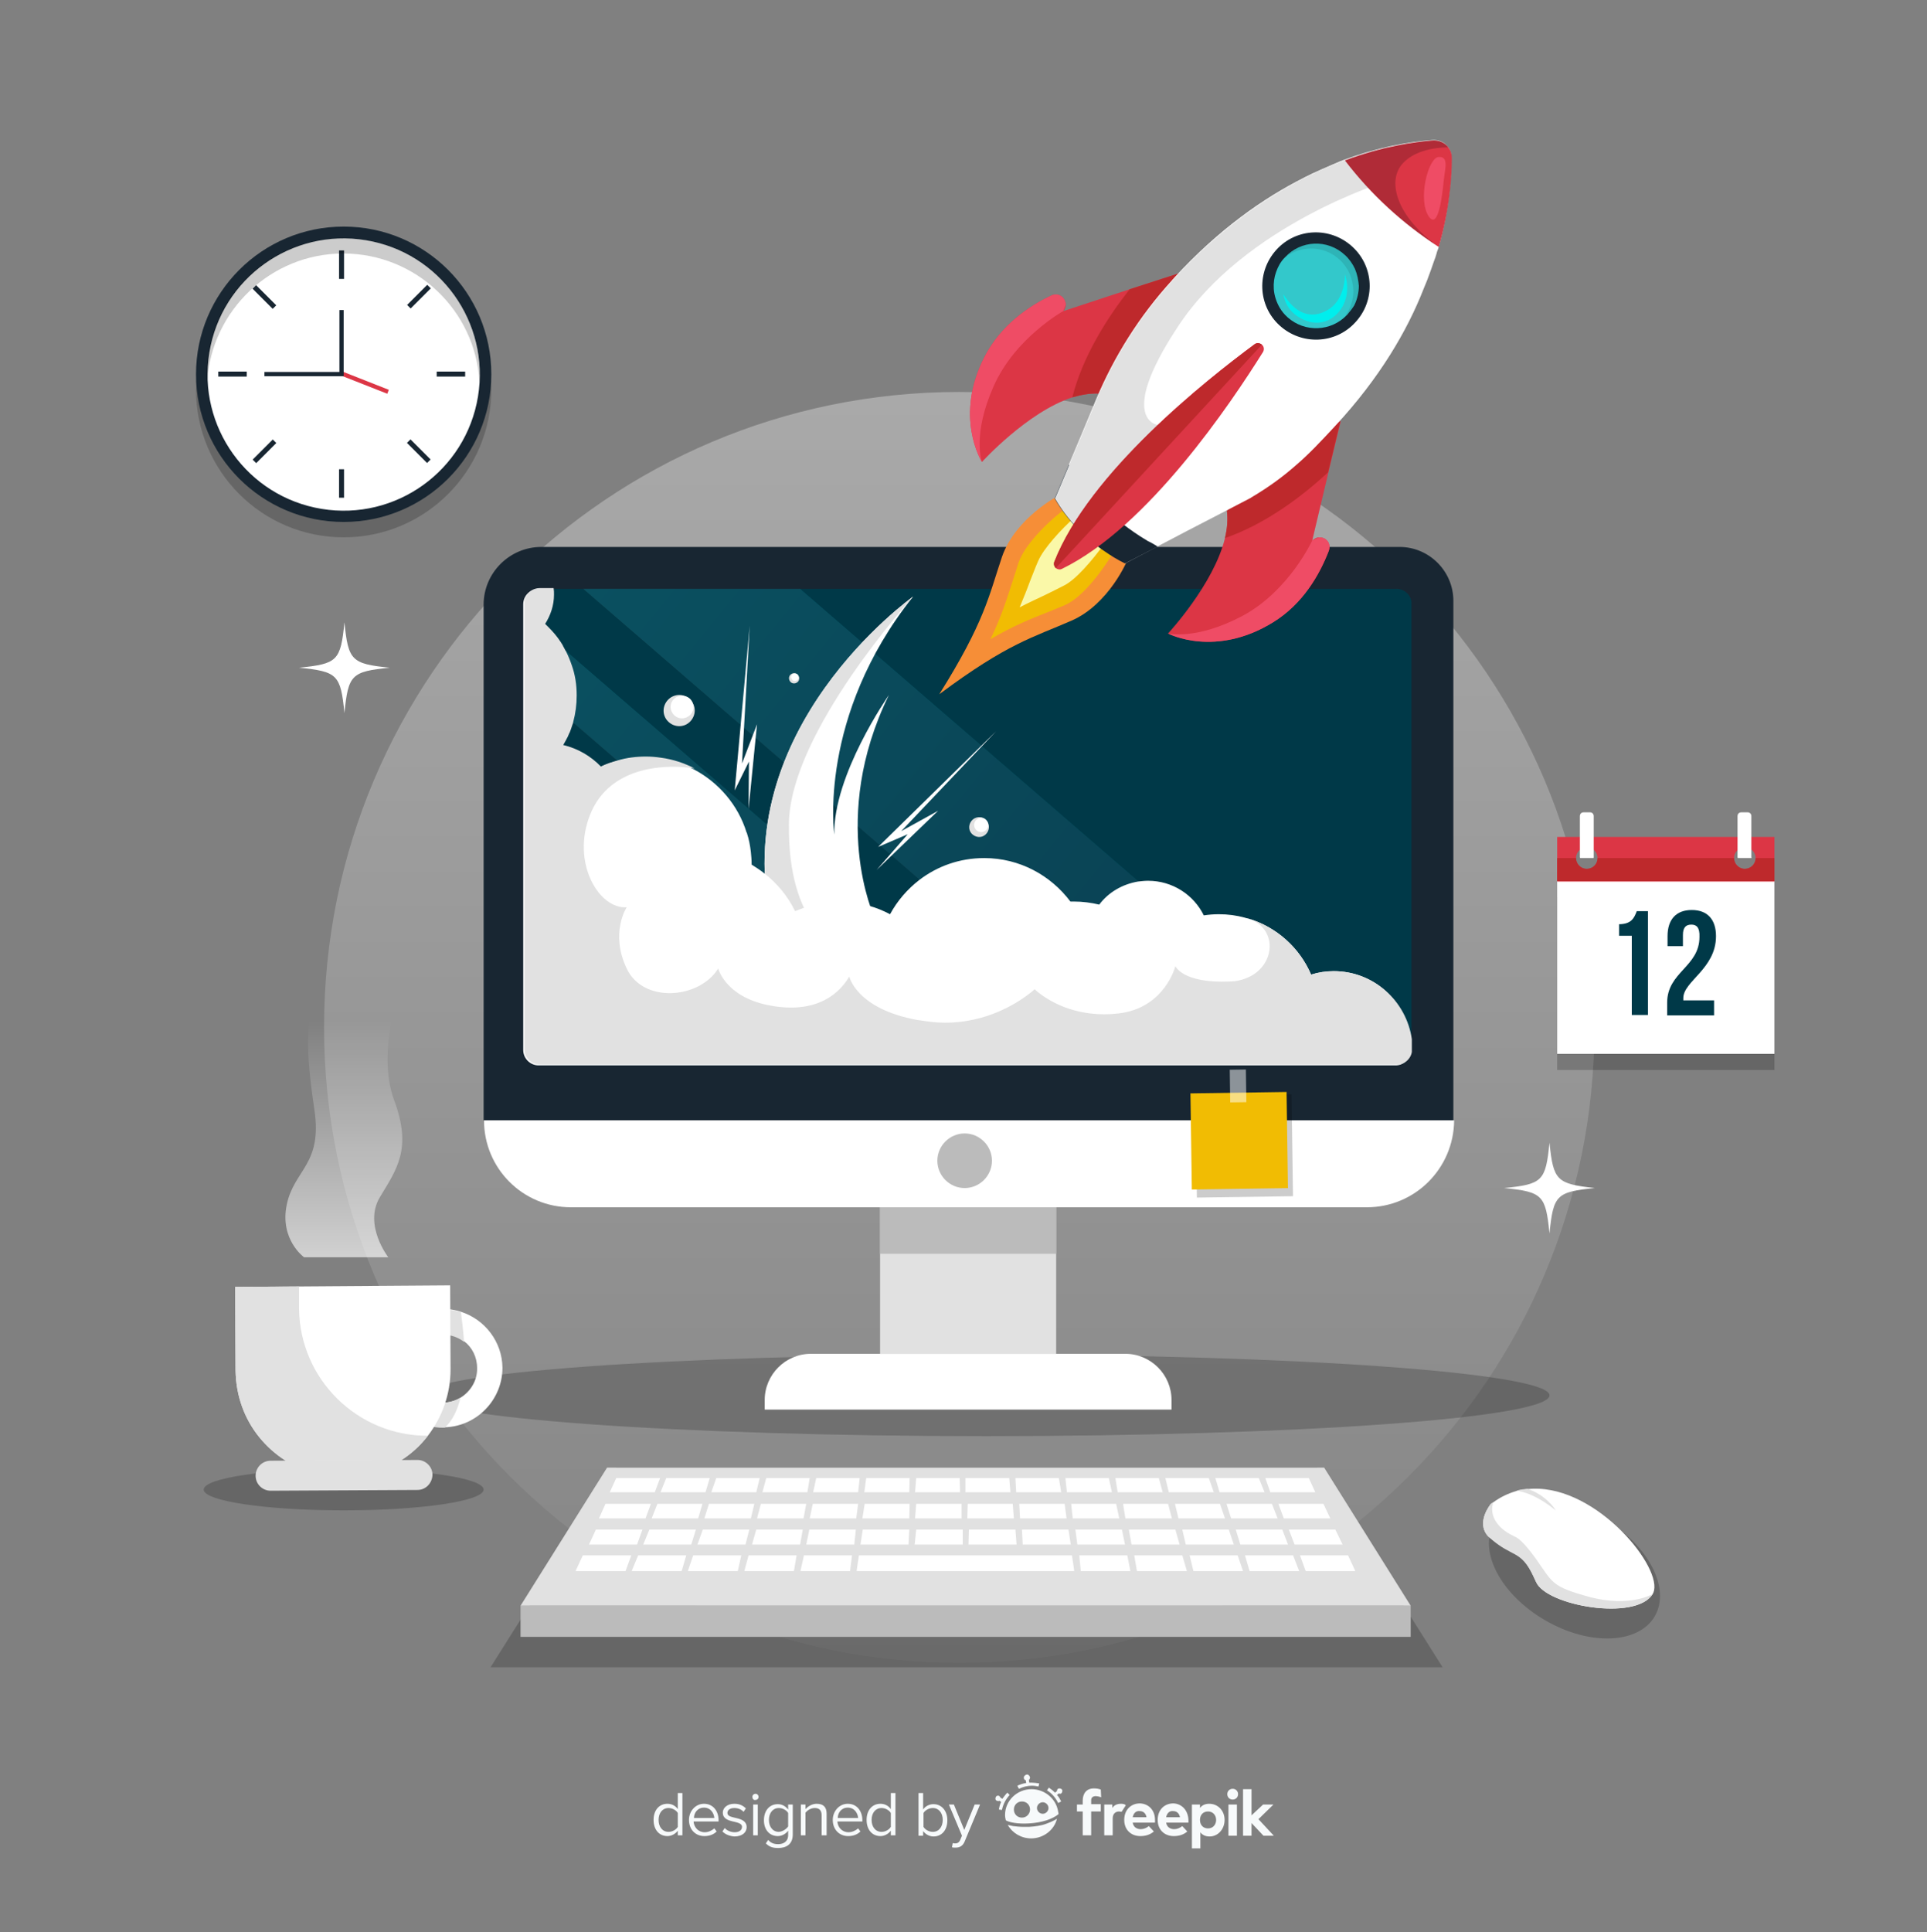 <svg width="391" height="392" viewBox="0 0 391 392" fill="none" xmlns="http://www.w3.org/2000/svg">
<rect x="0" y="0" width="391" height="392" fill="#808080" stroke="none"/>
<g clip-path="url(#clip0_1567_12246)">
<path opacity="0.8" d="M194.641 337.294C265.824 337.294 323.53 279.589 323.53 208.405C323.53 137.222 265.824 79.516 194.641 79.516C123.458 79.516 65.752 137.222 65.752 208.405C65.752 279.589 123.458 337.294 194.641 337.294Z" fill="url(#paint0_linear_1567_12246)"/>
<path opacity="0.2" d="M314.403 283.07C314.403 287.673 263.222 291.34 200.104 291.34C136.986 291.34 85.805 287.595 85.805 283.07C85.805 278.467 136.986 274.8 200.104 274.8C263.222 274.8 314.403 278.545 314.403 283.07Z" fill="black"/>
<path d="M294.975 227.286H98.131V122.661C98.131 116.185 103.436 110.958 109.834 110.958H283.974C289.982 110.958 294.897 115.873 294.897 121.881V227.286H294.975Z" fill="#182632"/>
<path d="M277.345 244.919H115.843C106.091 244.919 98.211 237.039 98.211 227.286H295.055C294.977 237.039 287.097 244.919 277.345 244.919Z" fill="white"/>
<path d="M214.303 244.918H178.57V274.644H214.303V244.918Z" fill="#E1E1E1"/>
<path d="M214.303 244.918H178.57V254.358H214.303V244.918Z" fill="#BBBBBB"/>
<path d="M237.709 285.957H155.164V284.006C155.164 278.857 159.377 274.644 164.526 274.644H228.347C233.496 274.644 237.709 278.857 237.709 284.006V285.957Z" fill="white"/>
<path d="M109.445 119.462C107.729 119.462 106.324 120.866 106.324 122.583V124.767L211.963 216.051H226.007H230.064L118.339 119.462H109.445Z" fill="#003948"/>
<path d="M106.402 158.472V170.409V197.482V213.008C106.402 214.724 107.807 216.129 109.523 216.129H110.849H138H146.115H196.75L106.402 138.031V158.472Z" fill="#003948"/>
<path d="M283.351 119.462H264.47H256.356H229.205H201.976H168.817H162.264L273.988 216.051H283.273C284.989 216.051 286.393 214.646 286.393 212.93V178.679V166.742V122.505C286.472 120.866 285.067 119.462 283.351 119.462Z" fill="#003948"/>
<path opacity="0.57" d="M154.229 119.462H118.34L230.064 216.051H240.675H274.068L162.343 119.462H154.229Z" fill="url(#paint1_linear_1567_12246)"/>
<path opacity="0.57" d="M106.402 138.03L196.671 216.051H212.041L106.402 124.767V138.03Z" fill="url(#paint2_linear_1567_12246)"/>
<path d="M201.274 235.478C201.274 238.521 198.778 241.017 195.735 241.017C192.692 241.017 190.195 238.521 190.195 235.478C190.195 232.435 192.692 229.938 195.735 229.938C198.778 229.938 201.274 232.435 201.274 235.478Z" fill="#BBBBBB"/>
<path d="M180.363 140.996C168.114 166.04 177.398 186.013 177.398 186.013L164.837 187.105L156.645 187.808C147.205 148.017 185.044 121.257 185.278 121.022C165.851 145.365 169.284 169.317 169.284 169.317C169.05 157.224 180.207 141.23 180.363 140.996Z" fill="white"/>
<path d="M164.837 187.105L156.645 187.808C147.205 148.017 185.044 121.257 185.278 121.022C185.122 121.257 160.312 148.407 160.078 167.054C159.922 177.821 162.574 183.907 164.837 187.105Z" fill="#E1E1E1"/>
<path d="M270.632 197.014C268.994 197.014 267.511 197.248 266.029 197.716C263.688 192.255 259.007 188.042 253.234 186.325C253.078 186.325 253 186.247 252.844 186.247C252.766 186.247 252.688 186.169 252.61 186.169C250.893 185.701 249.177 185.467 247.304 185.467C246.29 185.467 245.276 185.545 244.261 185.701C242.233 181.566 237.942 178.679 232.949 178.679C232.246 178.679 231.622 178.757 230.92 178.835C227.721 179.381 224.912 181.02 223.04 183.516C221.402 183.126 219.685 182.892 217.891 182.892C217.657 182.892 217.423 182.892 217.188 182.892C213.209 177.587 206.89 174.076 199.712 174.076C194.719 174.076 190.194 175.714 186.527 178.523C184.108 180.396 182.079 182.736 180.597 185.467C179.271 184.765 177.788 184.141 176.306 183.75C175.448 183.516 174.59 183.282 173.731 183.204C172.639 183.048 171.469 182.97 170.298 182.97C167.724 182.97 165.227 183.438 162.965 184.219C162.418 184.453 161.872 184.609 161.326 184.843C159.844 181.8 157.659 179.147 155.007 177.119C154.226 176.495 153.368 175.948 152.51 175.402V175.324C152.51 174.466 152.432 173.608 152.354 172.828C152.198 171.501 151.964 170.253 151.574 169.083C151.574 169.005 151.574 168.927 151.496 168.927C149.779 163.309 145.8 158.706 140.729 156.053C138.622 154.961 136.282 154.181 133.863 153.869C132.849 153.713 131.835 153.635 130.82 153.635C128.87 153.635 126.919 153.869 125.125 154.415C123.955 154.727 122.784 155.117 121.692 155.663C119.663 153.557 117.011 151.996 114.046 151.294C114.358 150.748 114.67 150.202 114.982 149.578C115.138 149.266 115.216 148.953 115.372 148.719C115.45 148.485 115.528 148.329 115.606 148.095C115.684 147.783 115.84 147.471 115.919 147.159C115.997 147.003 116.075 146.769 116.075 146.613C116.543 144.896 116.777 143.102 116.777 141.23C116.777 139.045 116.465 137.016 115.762 135.066C115.45 134.13 115.06 133.193 114.592 132.257C114.514 132.179 114.514 132.101 114.436 132.023C114.358 131.789 114.202 131.633 114.124 131.399C114.046 131.321 113.968 131.165 113.968 131.087C113.812 130.853 113.734 130.697 113.578 130.463C112.876 129.37 112.018 128.356 111.081 127.42C110.847 127.186 110.613 126.952 110.379 126.718C111.471 125.001 112.174 122.973 112.174 120.788C112.174 120.32 112.174 119.93 112.096 119.462H109.287C107.57 119.462 106.166 120.866 106.166 122.583V213.008C106.166 214.724 107.57 216.129 109.287 216.129H283.193C284.676 216.129 286.002 215.036 286.236 213.554V210.979C285.378 203.099 278.746 197.014 270.632 197.014Z" fill="white"/>
<path d="M270.634 197.014C268.996 197.014 267.514 197.248 266.031 197.716C263.691 192.254 259.009 188.041 253.236 186.325C259.165 188.197 258.931 195.531 253.47 198.184C252.3 198.73 250.973 199.12 249.413 199.12C239.973 199.51 238.49 195.999 238.49 195.999C238.49 195.999 236.384 204.503 226.943 205.596C222.964 206.064 219.609 205.518 216.957 204.66C212.432 203.177 209.935 200.681 209.935 200.681C209.935 200.681 206.424 204.035 200.416 206.064C197.062 207.156 193.005 207.858 188.401 207.234C187.621 207.156 186.841 207 186.139 206.922C173.734 204.66 172.329 198.106 172.329 198.106C169.677 202.631 164.371 205.674 155.711 203.879C147.129 202.085 145.724 196.467 145.724 196.467C141.979 202.631 130.511 203.645 127.156 196.467C123.723 189.29 127.156 184.062 127.156 184.062C121.538 184.452 115.843 175.012 119.744 165.259C121.538 160.734 124.893 158.238 128.404 156.911C134.412 154.649 140.887 155.897 140.965 155.897C138.859 154.805 136.518 154.025 134.099 153.712C133.085 153.556 132.071 153.478 131.057 153.478C129.106 153.478 127.156 153.712 125.361 154.259C124.191 154.571 123.021 154.961 121.928 155.507C119.9 153.4 117.247 151.84 114.282 151.138C114.594 150.592 114.907 150.046 115.219 149.421C115.375 149.109 115.453 148.797 115.609 148.563C115.687 148.329 115.765 148.173 115.843 147.939C115.921 147.627 116.077 147.315 116.155 147.003C116.233 146.847 116.311 146.613 116.311 146.457C116.779 144.74 117.013 142.946 117.013 141.073C117.013 138.889 116.701 136.86 115.999 134.91C115.687 133.973 115.297 133.037 114.829 132.101C114.75 132.023 114.75 131.945 114.672 131.867C114.594 131.633 114.438 131.477 114.36 131.243C114.282 131.165 114.204 131.009 114.204 130.931C114.048 130.697 113.97 130.541 113.814 130.306C113.112 129.214 112.254 128.2 111.318 127.264C111.084 127.03 110.849 126.796 110.615 126.562C111.708 124.845 112.41 122.817 112.41 120.632C112.41 120.164 112.41 119.774 112.332 119.306H109.523C107.807 119.306 106.402 120.71 106.402 122.426V212.852C106.402 214.568 107.807 215.972 109.523 215.972H283.43C284.912 215.972 286.238 214.88 286.473 213.398V210.823C285.38 203.099 278.749 197.014 270.634 197.014Z" fill="#E1E1E1"/>
<path d="M140.573 142.634C141.432 144.194 140.807 146.067 139.325 146.925C137.765 147.783 135.892 147.159 135.034 145.677C134.176 144.116 134.8 142.244 136.282 141.386C137.843 140.528 139.715 141.074 140.573 142.634Z" fill="#E1E1E1"/>
<path d="M140.417 142.322C141.041 143.414 140.651 144.819 139.481 145.443C138.388 146.067 136.984 145.677 136.36 144.507C135.736 143.414 136.126 142.01 137.296 141.386C138.466 140.84 139.871 141.23 140.417 142.322Z" fill="white"/>
<path d="M200.415 166.82C200.961 167.756 200.571 169.004 199.635 169.55C198.698 170.096 197.45 169.706 196.904 168.77C196.358 167.834 196.748 166.585 197.684 166.039C198.698 165.493 199.869 165.805 200.415 166.82Z" fill="#E1E1E1"/>
<path d="M200.339 166.664C200.729 167.366 200.495 168.224 199.793 168.614C199.091 169.004 198.232 168.77 197.842 168.068C197.452 167.366 197.686 166.508 198.388 166.118C199.091 165.649 199.949 165.962 200.339 166.664Z" fill="white"/>
<path d="M162.028 137.095C162.34 137.641 162.106 138.265 161.638 138.499C161.092 138.811 160.468 138.577 160.234 138.109C159.922 137.563 160.156 136.939 160.624 136.705C161.092 136.393 161.716 136.627 162.028 137.095Z" fill="#E1E1E1"/>
<path d="M161.95 137.016C162.184 137.406 162.028 137.875 161.638 138.031C161.248 138.265 160.78 138.109 160.624 137.719C160.39 137.328 160.546 136.86 160.936 136.704C161.326 136.548 161.794 136.626 161.95 137.016Z" fill="white"/>
<path d="M151.887 164.167L153.603 146.925L150.561 154.883L152.121 126.952L149.078 160.344L151.965 154.493L151.887 164.167Z" fill="white"/>
<path d="M177.867 176.494L190.35 164.479L182.86 168.614L202.131 148.329L178.179 171.813L184.187 169.238L177.867 176.494Z" fill="white"/>
<path opacity="0.2" d="M262.058 221.997L242.555 222.279L242.854 242.953L262.357 242.67L262.058 221.997Z" fill="black"/>
<path d="M261.052 221.528L241.549 221.811L241.831 241.314L261.334 241.031L261.052 221.528Z" fill="#F1BC03"/>
<path opacity="0.5" d="M252.798 216.965L249.521 217.013L249.617 223.644L252.894 223.596L252.798 216.965Z" fill="white"/>
<path opacity="0.2" d="M292.713 338.231H99.535L125.048 297.738H267.2L292.713 338.231Z" fill="black"/>
<path d="M286.237 325.747H105.621L123.176 297.738H268.683L286.237 325.747Z" fill="#E1E1E1"/>
<path d="M286.237 325.747H105.621V332.067H286.237V325.747Z" fill="#BBBBBB"/>
<path d="M132.851 302.731H123.723L125.049 299.845H133.943L132.851 302.731Z" fill="white"/>
<path d="M134.02 302.731L135.19 299.845H144.006L143.148 302.731H134.02Z" fill="white"/>
<path d="M144.32 302.731L145.335 299.845H154.151L153.449 302.731H144.32Z" fill="white"/>
<path d="M154.695 302.731L155.476 299.845H164.292L163.824 302.731H154.695Z" fill="white"/>
<path d="M164.994 302.731L165.618 299.845H174.435L174.122 302.731H164.994Z" fill="white"/>
<path d="M175.371 302.731L175.761 299.845H184.577L184.499 302.731H175.371Z" fill="white"/>
<path d="M185.67 302.731L185.904 299.845H194.72L194.798 302.731H185.67Z" fill="white"/>
<path d="M195.889 302.731V299.845H204.783L205.017 302.731H195.889Z" fill="white"/>
<path d="M206.189 302.731L206.033 299.845H214.849L215.318 302.731H206.189Z" fill="white"/>
<path d="M216.486 302.731L216.174 299.845H224.99L225.614 302.731H216.486Z" fill="white"/>
<path d="M226.786 302.731L226.318 299.845H235.135L235.915 302.731H226.786Z" fill="white"/>
<path d="M237.161 302.731L236.459 299.845H245.275L246.29 302.731H237.161Z" fill="white"/>
<path d="M247.462 302.731L246.604 299.845H255.42L256.59 302.731H247.462Z" fill="white"/>
<path d="M257.758 302.731H266.887L265.56 299.845H256.744L257.758 302.731Z" fill="white"/>
<path d="M130.978 308.037H121.537L122.863 305.072H132.07L130.978 308.037Z" fill="white"/>
<path d="M132.227 308.037L133.397 305.072H142.525L141.667 308.037H132.227Z" fill="white"/>
<path d="M142.916 308.037L143.852 305.072H153.059L152.356 308.037H142.916Z" fill="white"/>
<path d="M153.604 308.037L154.384 305.072H163.59L163.044 308.037H153.604Z" fill="white"/>
<path d="M164.293 308.037L164.917 305.072H174.123L173.733 308.037H164.293Z" fill="white"/>
<path d="M174.982 308.037L175.451 305.072H184.579L184.501 308.037H174.982Z" fill="white"/>
<path d="M185.67 308.037L185.904 305.072H195.11V308.037H185.67Z" fill="white"/>
<path d="M196.281 308.037L196.359 305.072H205.488L205.722 308.037H196.281Z" fill="white"/>
<path d="M206.971 308.037L206.814 305.072H216.021L216.411 308.037H206.971Z" fill="white"/>
<path d="M217.66 308.037L217.348 305.072H226.476L227.1 308.037H217.66Z" fill="white"/>
<path d="M228.349 308.037L227.881 305.072H237.009L237.789 308.037H228.349Z" fill="white"/>
<path d="M239.116 308.037L238.414 305.072H247.542L248.557 308.037H239.116Z" fill="white"/>
<path d="M249.801 308.037L248.865 305.072H258.072L259.242 308.037H249.801Z" fill="white"/>
<path d="M260.491 308.037H269.931L268.527 305.072H259.398L260.491 308.037Z" fill="white"/>
<path d="M129.262 313.343H119.51L120.914 310.3H130.355L129.262 313.343Z" fill="white"/>
<path d="M130.51 313.343L131.758 310.3H141.199L140.262 313.343H130.51Z" fill="white"/>
<path d="M141.51 313.343L142.602 310.3H152.042L151.262 313.343H141.51Z" fill="white"/>
<path d="M152.59 313.343L153.448 310.3H162.888L162.342 313.343H152.59Z" fill="white"/>
<path d="M163.592 313.343L164.216 310.3H173.656L173.344 313.343H163.592Z" fill="white"/>
<path d="M174.592 313.343L175.06 310.3H184.5L184.344 313.343H174.592Z" fill="white"/>
<path d="M185.592 313.343L185.904 310.3H195.344V313.343H185.592Z" fill="white"/>
<path d="M196.516 313.343L196.594 310.3H206.034L206.268 313.343H196.516Z" fill="white"/>
<path d="M207.515 313.343L207.359 310.3H216.8L217.268 313.343H207.515Z" fill="white"/>
<path d="M218.595 313.343L218.205 310.3H227.646L228.27 313.343H218.595Z" fill="white"/>
<path d="M229.597 313.343L229.051 310.3H238.491L239.349 313.343H229.597Z" fill="white"/>
<path d="M240.597 313.343L239.895 310.3H249.335L250.349 313.343H240.597Z" fill="white"/>
<path d="M251.676 313.343L250.74 310.3H260.181L261.351 313.343H251.676Z" fill="white"/>
<path d="M262.676 313.343H272.429L270.946 310.3H261.506L262.676 313.343Z" fill="white"/>
<path d="M126.922 318.726H116.779L118.262 315.527H128.092L126.922 318.726Z" fill="white"/>
<path d="M128.168 318.726L129.494 315.527H139.247L138.311 318.726H128.168Z" fill="white"/>
<path d="M139.561 318.726L140.653 315.527H150.405L149.703 318.726H139.561Z" fill="white"/>
<path d="M151.029 318.726L151.888 315.527H161.64L161.094 318.726H151.029Z" fill="white"/>
<path d="M162.42 318.726L163.122 315.527H172.875L172.484 318.726H162.42Z" fill="white"/>
<path d="M217.504 315.527H207.751H206.347H196.594H195.268H185.516H174.281L173.812 318.726H185.203H195.268H196.516H206.581H207.907H217.972L217.504 315.527Z" fill="white"/>
<path d="M219.296 318.726L218.984 315.527H228.737L229.361 318.726H219.296Z" fill="white"/>
<path d="M230.689 318.726L230.143 315.527H239.895L240.831 318.726H230.689Z" fill="white"/>
<path d="M242.157 318.726L241.377 315.527H251.129L252.222 318.726H242.157Z" fill="white"/>
<path d="M253.55 318.726L252.613 315.527H262.366L263.614 318.726H253.55Z" fill="white"/>
<path d="M264.94 318.726H275.004L273.522 315.527H263.77L264.94 318.726Z" fill="white"/>
<path opacity="0.2" d="M303.166 308.973C306.443 303.278 316.43 302.888 325.402 308.115C334.374 313.342 339.056 322.158 335.779 327.854C332.502 333.549 322.515 333.94 313.543 328.712C304.493 323.485 299.89 314.669 303.166 308.973Z" fill="black"/>
<path d="M335.624 322.627C335.546 322.939 335.468 323.173 335.312 323.407C331.879 328.947 313.7 325.748 311.672 320.911C311.516 320.52 311.282 320.13 311.126 319.74C308.629 314.279 306.991 315.839 302.544 312.172C302.387 312.016 302.153 311.86 301.997 311.704L301.919 311.626C299.423 308.817 302.465 305.15 302.465 305.15C302.622 304.994 302.856 304.838 303.012 304.76C304.494 303.668 306.054 302.966 307.615 302.498C308.317 302.264 309.019 302.186 309.799 302.108C322.907 300.547 336.794 317.01 335.624 322.627Z" fill="white"/>
<path d="M335.312 323.407C331.879 328.946 313.7 325.748 311.672 320.91C311.516 320.52 311.282 320.13 311.126 319.74C308.551 314.357 306.835 315.995 302.544 312.172C302.387 312.016 302.153 311.86 301.997 311.704L301.919 311.626C299.423 308.817 302.465 305.15 302.465 305.15C302.622 304.994 302.856 304.838 303.012 304.76C302.622 305.775 302.309 308.193 305.196 310.456C305.898 311.002 306.679 311.392 307.459 311.782C308.083 312.016 309.331 313.03 311.594 316.151C315.183 321.222 314.715 321.847 322.751 324.031C330.709 326.06 335.078 323.485 335.312 323.407Z" fill="#E1E1E1"/>
<path d="M315.649 306.398C310.968 302.575 307.691 302.419 307.691 302.419C308.394 302.185 309.096 302.107 309.876 302.029C313.621 303.2 315.649 306.242 315.649 306.398Z" fill="#E1E1E1"/>
<path opacity="0.2" d="M98.131 302.186C98.131 304.526 85.413 306.399 69.731 306.399C54.049 306.399 41.332 304.526 41.332 302.186C41.332 299.845 54.049 297.973 69.731 297.973C85.413 297.973 98.131 299.845 98.131 302.186Z" fill="black"/>
<path d="M93.607 266.14C92.436 265.75 91.11 265.516 89.784 265.516C83.152 265.516 77.769 270.978 77.847 277.609C77.847 284.241 83.308 289.624 89.94 289.546C90.096 289.546 90.174 289.546 90.33 289.546C96.805 289.312 101.955 283.929 101.955 277.453C101.877 272.148 98.366 267.701 93.607 266.14ZM93.451 283.539C92.436 284.163 91.188 284.553 89.862 284.553C86.039 284.553 82.84 281.432 82.84 277.609C82.84 273.786 85.961 270.587 89.784 270.587C91.422 270.587 92.982 271.134 94.153 272.07C95.791 273.318 96.805 275.269 96.805 277.531C96.883 280.028 95.479 282.29 93.451 283.539Z" fill="white"/>
<path d="M89.861 284.553C91.187 284.553 92.357 284.163 93.45 283.539C92.825 286.035 91.811 288.22 90.251 289.624C90.095 289.624 90.017 289.624 89.861 289.624C83.229 289.624 77.768 284.319 77.768 277.687C77.768 271.056 83.073 265.594 89.705 265.594C91.031 265.594 92.279 265.828 93.528 266.218C93.684 267.545 93.996 269.651 94.152 272.226C92.981 271.29 91.421 270.744 89.783 270.744C85.96 270.744 82.839 273.942 82.839 277.765C82.917 281.432 86.038 284.553 89.861 284.553Z" fill="#E1E1E1"/>
<path d="M91.342 260.757L91.42 277.765C91.42 282.836 89.703 287.518 86.817 291.263C85.334 293.213 83.462 294.93 81.355 296.256C78 298.44 74.021 299.689 69.73 299.689C65.439 299.689 61.46 298.519 58.105 296.412C55.999 295.086 54.126 293.447 52.566 291.497C49.601 287.83 47.885 283.149 47.806 278.077L47.728 261.069L91.342 260.757Z" fill="white"/>
<path d="M84.712 302.263L54.908 302.419C53.27 302.419 51.865 301.093 51.865 299.377C51.865 297.738 53.192 296.334 54.908 296.334L84.712 296.178C86.35 296.178 87.754 297.504 87.754 299.221C87.676 300.937 86.35 302.263 84.712 302.263Z" fill="#E1E1E1"/>
<path d="M86.817 291.262C85.334 293.213 83.462 294.929 81.355 296.256L58.105 296.412C55.999 295.085 54.126 293.447 52.566 291.497C49.601 287.83 47.885 283.148 47.806 278.077L47.728 261.069L60.68 260.991V265.516C60.836 279.794 72.539 291.341 86.817 291.262Z" fill="#E1E1E1"/>
<path d="M61.698 255.061C61.698 255.061 56.705 251.472 58.187 244.373C59.669 237.273 65.443 236.258 63.805 225.18C62.166 214.101 61.308 204.114 66.067 198.263H81.671C81.671 198.263 76.21 213.086 79.955 223.151C83.7 233.138 80.423 237.273 77.068 242.89C73.713 248.508 78.784 255.061 78.784 255.061H61.698Z" fill="url(#paint3_linear_1567_12246)"/>
<path d="M79.094 135.456C71.292 136.237 70.668 136.861 69.888 144.663C69.108 136.861 68.484 136.237 60.682 135.456C68.484 134.676 69.108 134.052 69.888 126.25C70.668 133.974 71.292 134.676 79.094 135.456Z" fill="white"/>
<path d="M323.608 241.017C315.806 241.798 315.182 242.422 314.402 250.224C313.621 242.422 312.997 241.798 305.195 241.017C312.997 240.237 313.621 239.613 314.402 231.811C315.182 239.535 315.884 240.159 323.608 241.017Z" fill="white"/>
<path opacity="0.2" d="M360.044 181.957H315.963V217.066H360.044V181.957Z" fill="black"/>
<path d="M360.044 178.68H315.963V213.789H360.044V178.68Z" fill="white"/>
<path d="M315.963 169.785V178.835H360.044V169.785H315.963ZM321.97 176.261C320.8 176.261 319.786 175.325 319.786 174.076C319.786 172.906 320.722 171.892 321.97 171.892C323.141 171.892 324.155 172.828 324.155 174.076C324.155 175.325 323.219 176.261 321.97 176.261ZM354.037 176.261C352.866 176.261 351.852 175.325 351.852 174.076C351.852 172.906 352.788 171.892 354.037 171.892C355.207 171.892 356.221 172.828 356.221 174.076C356.221 175.325 355.207 176.261 354.037 176.261Z" fill="#DC3645"/>
<path d="M360.044 174.076V178.757H315.963V174.076H319.786C319.786 175.246 320.722 176.261 321.97 176.261C323.141 176.261 324.155 175.324 324.155 174.076H351.852C351.852 175.246 352.788 176.261 354.037 176.261C355.207 176.261 356.221 175.324 356.221 174.076H360.044Z" fill="#BE292C"/>
<path d="M323.297 174.076H320.722C320.644 174.076 320.566 173.998 320.566 173.92V165.572C320.566 165.104 320.878 164.792 321.347 164.792H322.595C323.063 164.792 323.375 165.104 323.375 165.572V173.92C323.375 174.076 323.297 174.076 323.297 174.076Z" fill="white"/>
<path d="M355.285 174.076H352.711C352.633 174.076 352.555 173.998 352.555 173.92V165.572C352.555 165.104 352.867 164.792 353.335 164.792H354.583C355.051 164.792 355.363 165.104 355.363 165.572V173.92C355.441 174.076 355.363 174.076 355.285 174.076Z" fill="white"/>
<path d="M328.445 187.495C331.02 187.495 331.566 186.247 332.112 184.843H334.375V205.908H331.098V189.836H328.523V187.495H328.445Z" fill="#003948"/>
<path d="M343.193 187.574C342.1 187.574 341.476 188.12 341.476 189.68V191.943H338.355V189.914C338.355 186.559 340.072 184.609 343.271 184.609C346.469 184.609 348.186 186.559 348.186 189.914C348.186 196.546 341.554 199.043 341.554 202.475C341.554 202.632 341.554 202.788 341.554 202.944H347.796V205.986H338.277V203.412C338.277 197.17 344.831 196.156 344.831 190.07C344.909 188.12 344.207 187.574 343.193 187.574Z" fill="#003948"/>
<g opacity="0.2">
<path d="M69.731 109.008C86.277 109.008 99.691 95.594 99.691 79.048C99.691 62.502 86.277 49.088 69.731 49.088C53.185 49.088 39.772 62.502 39.772 79.048C39.772 95.594 53.185 109.008 69.731 109.008Z" fill="black"/>
</g>
<path d="M69.731 105.887C86.277 105.887 99.691 92.474 99.691 75.927C99.691 59.381 86.277 45.968 69.731 45.968C53.185 45.968 39.772 59.381 39.772 75.927C39.772 92.474 53.185 105.887 69.731 105.887Z" fill="#182632"/>
<path d="M96.985 80.456C99.456 65.403 89.257 51.198 74.205 48.727C59.153 46.256 44.947 56.455 42.476 71.507C40.005 86.559 50.204 100.765 65.257 103.236C80.309 105.707 94.514 95.508 96.985 80.456Z" fill="white"/>
<path d="M69.809 50.805H68.795V56.578H69.809V50.805Z" fill="#182632"/>
<path d="M69.809 95.198H68.795V100.972H69.809V95.198Z" fill="#182632"/>
<path d="M50.068 75.381H44.295V76.395H50.068V75.381Z" fill="#182632"/>
<path d="M94.385 75.381H88.611V76.395H94.385V75.381Z" fill="#182632"/>
<path d="M86.688 57.782L82.606 61.864L83.323 62.581L87.405 58.499L86.688 57.782Z" fill="#182632"/>
<path d="M55.352 89.156L51.27 93.238L51.987 93.956L56.069 89.873L55.352 89.156Z" fill="#182632"/>
<path d="M51.969 57.855L51.252 58.572L55.334 62.655L56.052 61.938L51.969 57.855Z" fill="#182632"/>
<path d="M83.29 89.132L82.572 89.849L86.655 93.931L87.372 93.214L83.29 89.132Z" fill="#182632"/>
<g opacity="0.2">
<path d="M97.351 75.927C97.351 76.473 97.351 77.019 97.273 77.488C96.493 62.976 84.4 51.429 69.654 51.429C54.986 51.429 42.893 62.976 42.035 77.488C42.035 76.941 41.957 76.473 41.957 75.927C41.957 60.713 54.362 48.308 69.576 48.308C85.024 48.308 97.351 60.713 97.351 75.927Z" fill="black"/>
</g>
<path d="M69.094 75.219L68.779 76.018L78.58 79.877L78.894 79.079L69.094 75.219Z" fill="#DC3645"/>
<path d="M69.73 76.317H53.658V75.459H68.872V62.898H69.73V76.317Z" fill="#182632"/>
<path d="M217.345 125.938C209.699 129.293 204.471 130.464 190.584 140.84C199.79 126.172 200.648 120.867 203.301 112.987C206.032 105.029 214.848 100.504 214.848 100.504L222.338 106.433L228.814 113.377C228.892 113.533 224.991 122.662 217.345 125.938Z" fill="#F68E37"/>
<path d="M200.961 129.683C203.224 125.002 204.316 121.413 205.486 117.824C205.876 116.654 206.266 115.405 206.656 114.157C208.061 110.022 213.834 104.795 216.253 103.156L221.012 107.525L225.927 112.051C224.445 114.547 220.076 121.023 216.097 122.739C214.848 123.285 213.678 123.754 212.508 124.222C208.919 125.626 205.486 127.03 200.961 129.683Z" fill="#F1BC03"/>
<path d="M206.891 123.208C207.671 121.335 208.373 119.619 208.997 117.902C209.543 116.576 210.011 115.25 210.636 113.845C211.728 111.271 215.317 107.37 218.126 104.873L224.055 110.334C221.636 113.689 218.282 117.59 215.941 118.761C214.615 119.463 213.288 120.087 212.04 120.711C210.402 121.491 208.685 122.272 206.891 123.208Z" fill="#FAF8A8"/>
<path d="M223.041 79.829C221.247 79.75 219.452 80.062 217.58 80.609C208.452 83.573 199.245 93.716 199.245 93.716C199.089 93.482 193.55 84.432 199.791 72.338C203.068 66.019 208.686 62.118 213.367 59.933C214.225 59.543 215.005 59.777 215.551 60.245C215.942 60.636 216.176 61.104 216.254 61.728C216.254 62.196 216.098 62.742 215.707 63.132L229.205 58.685L239.348 55.408C234.744 67.033 223.041 79.829 223.041 79.829Z" fill="#DC3645"/>
<path d="M199.245 93.716C199.089 93.482 193.55 84.432 199.791 72.338C203.068 66.019 208.686 62.118 213.367 59.933C214.225 59.543 215.005 59.777 215.551 60.245C215.942 60.636 216.176 61.104 216.254 61.728C216.098 62.196 215.942 62.664 215.707 63.132C215.707 63.132 205.877 68.594 201.586 78.424C197.295 88.099 199.167 93.482 199.245 93.716Z" fill="#EF4C65"/>
<path d="M223.04 79.829C221.245 79.75 219.451 80.062 217.578 80.609C219.685 72.26 224.678 64.459 229.203 58.685L239.346 55.408C234.743 67.033 223.04 79.829 223.04 79.829Z" fill="#BE292C"/>
<path d="M248.945 103.624C249.179 105.341 249.023 107.213 248.555 109.164C246.292 118.526 237.008 128.513 237.008 128.513C237.242 128.669 246.682 133.428 258.307 126.25C264.393 122.505 267.748 116.576 269.62 111.739C269.932 110.88 269.698 110.022 269.152 109.554C268.762 109.164 268.216 109.008 267.67 109.008C267.202 109.008 266.733 109.242 266.265 109.632L269.542 95.823L272.039 85.446C260.648 90.985 248.945 103.624 248.945 103.624Z" fill="#DC3645"/>
<path d="M237.008 128.513C237.242 128.669 246.682 133.428 258.307 126.25C264.393 122.505 267.748 116.576 269.62 111.739C269.932 110.88 269.698 110.022 269.152 109.554C268.762 109.164 268.216 109.008 267.67 109.008C267.202 109.242 266.733 109.398 266.265 109.632C266.265 109.632 261.584 119.853 252.144 124.924C242.703 129.917 237.164 128.513 237.008 128.513Z" fill="#EF4C65"/>
<path d="M248.943 103.624C249.177 105.341 249.021 107.213 248.553 109.164C256.667 106.355 264.079 100.816 269.462 95.823L271.959 85.446C260.646 90.985 248.943 103.624 248.943 103.624Z" fill="#BE292C"/>
<path d="M270.945 86.382C267.98 89.581 265.561 92.155 262.909 94.418C260.334 96.681 257.603 98.709 253.936 100.894C253.858 100.972 253.702 101.05 253.546 101.128L247.539 104.249L240.907 107.681L228.268 114.313L213.99 101.128L214.614 99.645L219.53 87.942L222.416 80.999C226.083 72.26 231.233 64.068 237.786 56.89C237.942 56.656 238.176 56.5 238.332 56.266C247.305 46.514 256.355 40.194 264.547 36.059C265.093 35.747 265.717 35.513 266.264 35.201C267.668 34.577 268.994 33.953 270.321 33.406C270.867 33.172 271.413 32.938 271.959 32.704C272.271 32.626 272.505 32.47 272.817 32.392C276.406 31.066 279.605 30.207 282.492 29.583C285.847 28.881 288.577 28.569 290.606 28.413C292.79 28.257 294.507 29.817 294.507 32.002C294.507 35.747 294.117 42.145 291.932 50.025C291.854 50.337 291.776 50.649 291.62 50.961C291.464 51.507 291.308 52.131 291.074 52.677C290.606 54.004 290.138 55.408 289.592 56.812C289.358 57.358 289.123 57.983 288.889 58.529C285.535 67.111 279.917 76.707 270.945 86.382Z" fill="white"/>
<path d="M234.9 110.88L228.268 114.313C227.488 113.923 226.786 113.533 226.005 113.065C225.381 112.674 224.757 112.284 224.211 111.894C222.104 110.49 220.232 108.929 218.515 107.135C216.799 105.341 215.239 103.312 213.99 101.127L216.877 94.262C218.593 96.992 220.622 99.489 222.728 101.752C225.303 104.404 228.19 106.745 231.311 108.773C231.857 109.086 232.403 109.476 232.949 109.788C233.651 110.1 234.275 110.49 234.9 110.88Z" fill="#182632"/>
<path d="M218.594 107.135C216.877 105.341 215.317 103.312 214.068 101.127L216.955 94.262L219.608 88.02L222.495 81.076C226.161 72.338 231.311 64.146 237.864 56.968C238.021 56.734 238.255 56.578 238.411 56.344C250.582 43.159 262.909 36.215 272.895 32.47C276.484 31.143 279.683 30.285 282.57 29.661C283.116 32.236 284.208 32.47 281.166 36.839C281.166 36.839 252.532 45.577 238.957 66.331C226.474 85.289 234.978 86.226 234.978 86.226L222.807 101.752L218.594 107.135Z" fill="#E1E1E1"/>
<path d="M215.473 115.405C215.005 115.639 214.537 115.483 214.225 115.249C213.913 114.937 213.757 114.469 213.913 114.001C221.013 95.9 244.653 77.176 254.561 69.842C255.029 69.452 255.653 69.608 256.044 69.92C256.434 70.232 256.59 70.856 256.278 71.402C249.724 81.857 232.95 106.901 215.473 115.405Z" fill="#DC3645"/>
<path d="M256.044 69.92L214.225 115.249C213.913 114.937 213.757 114.469 213.913 114.001C221.013 95.9 244.653 77.176 254.561 69.842C255.107 69.452 255.653 69.608 256.044 69.92Z" fill="#BE292C"/>
<path d="M275.002 65.395C270.945 69.842 264.079 70.076 259.632 66.019C255.185 61.962 254.951 55.096 259.008 50.649C263.065 46.202 269.931 45.968 274.378 50.025C278.825 54.082 279.137 60.948 275.002 65.395Z" fill="#182632"/>
<path d="M273.363 63.834L273.285 63.912C270.086 67.267 264.781 67.501 261.27 64.38L261.192 64.302C260.567 63.756 260.099 63.132 259.709 62.508C259.007 61.338 258.539 59.933 258.461 58.607C258.383 57.437 258.539 56.266 258.929 55.174C259.319 54.082 259.865 53.068 260.723 52.209C263.922 48.699 269.384 48.464 272.895 51.741C273.753 52.521 274.455 53.536 274.923 54.55C275.391 55.642 275.625 56.812 275.703 57.983C275.703 59.309 275.391 60.714 274.767 61.962C274.377 62.586 273.909 63.21 273.363 63.834Z" fill="#33C8CB"/>
<path opacity="0.1" d="M274.689 61.884C275.314 60.635 275.626 59.231 275.626 57.905C275.626 56.734 275.392 55.564 274.846 54.472C274.377 53.458 273.675 52.443 272.817 51.663C269.306 48.464 263.845 48.698 260.646 52.131C260.49 52.287 260.334 52.521 260.178 52.677C263.455 49.713 268.526 49.635 271.803 52.677C272.661 53.458 273.363 54.472 273.831 55.486C274.299 56.578 274.533 57.749 274.611 58.919C274.611 60.245 274.299 61.65 273.675 62.898C273.441 63.366 273.129 63.834 272.817 64.302C272.973 64.146 273.129 63.99 273.207 63.912L273.285 63.834C273.909 63.21 274.377 62.586 274.689 61.884Z" fill="black"/>
<path d="M272.895 55.643C272.895 55.643 273.051 60.558 269.618 62.742C265.795 65.161 262.597 63.211 260.412 59.7C260.412 59.7 260.724 63.679 265.327 65.161C270.165 66.799 274.846 61.65 272.895 55.643Z" fill="#00EEED"/>
<path d="M291.933 50.102C284.599 45.343 278.202 39.492 272.896 32.548C280.62 29.661 286.94 28.803 290.685 28.491C292.011 28.413 293.182 28.959 293.884 29.895C294.352 30.519 294.586 31.221 294.586 32.08C294.586 35.825 294.196 42.144 291.933 50.102Z" fill="#DC3645"/>
<path d="M292.948 36.605C293.026 35.903 293.104 35.356 293.26 34.264C293.494 32.548 293.104 31.768 291.934 31.846C289.749 31.924 287.565 40.74 289.983 44.017C291.856 46.513 292.636 39.726 292.948 36.605Z" fill="#EF4C65"/>
<path opacity="0.2" d="M291.933 50.102C284.599 45.343 278.202 39.492 272.896 32.548C280.62 29.661 286.94 28.803 290.685 28.491C292.011 28.413 293.182 28.959 293.884 29.895C293.104 29.895 287.642 29.895 284.677 33.094C281.401 36.527 283.117 43.783 291.933 50.102Z" fill="black"/>
<path d="M204.395 363.666C204.005 364.056 203.693 364.524 203.381 364.914L202.991 364.68C202.913 364.446 202.679 364.212 202.445 364.29C202.133 364.29 201.977 364.602 201.977 364.914C201.977 365.226 202.289 365.382 202.601 365.382C202.679 365.382 202.679 365.382 202.757 365.304L203.147 365.538C202.913 366.006 202.757 366.552 202.679 367.098L203.303 367.176C203.537 366.006 204.083 364.992 204.863 364.134L204.395 363.666Z" fill="#F7FAFB"/>
<path d="M209.311 361.637C209.155 361.637 208.998 361.637 208.842 361.637L208.764 361.091C208.92 360.935 208.998 360.779 208.998 360.545C208.92 360.232 208.608 359.92 208.296 359.998C207.984 360.076 207.672 360.389 207.75 360.701C207.75 360.935 207.906 361.091 208.14 361.169L208.218 361.715C207.594 361.793 206.97 362.027 206.424 362.261L206.736 362.885C207.594 362.495 208.452 362.261 209.389 362.261C209.857 362.261 210.247 362.339 210.715 362.417L210.871 361.793C210.247 361.715 209.779 361.637 209.311 361.637Z" fill="#F7FAFB"/>
<path d="M215.086 363.9C215.398 363.9 215.554 363.588 215.554 363.276C215.554 362.963 215.242 362.807 214.93 362.807C214.618 362.807 214.462 363.041 214.462 363.354L214.072 363.666C213.682 363.276 213.292 362.963 212.824 362.651L212.434 363.197C213.448 363.822 214.228 364.758 214.696 365.772L215.32 365.46C215.086 364.992 214.852 364.524 214.462 364.134L214.852 363.822C215.008 363.9 215.086 363.9 215.086 363.9Z" fill="#F7FAFB"/>
<path d="M208.766 370.61C208.454 370.61 208.064 370.61 207.751 370.61C206.971 370.61 206.191 370.532 205.567 370.454C205.255 370.376 204.787 370.298 204.475 370.219C205.411 371.858 207.205 372.95 209.234 372.95C211.73 372.95 213.915 371.234 214.461 368.971C213.837 369.361 213.135 369.673 212.277 369.985C211.262 370.376 210.014 370.532 208.766 370.61Z" fill="#F7FAFB"/>
<path d="M209.313 362.963C206.348 362.963 203.93 365.304 203.93 368.191C203.93 368.581 204.008 368.971 204.086 369.283C204.71 369.673 206.504 370.063 208.845 369.907C211.42 369.751 213.526 369.049 214.774 368.035C214.774 367.879 214.774 367.723 214.696 367.489C214.306 364.914 211.966 362.963 209.313 362.963ZM207.363 368.737C206.426 368.737 205.724 368.035 205.724 367.098C205.724 366.162 206.426 365.46 207.363 365.46C208.299 365.46 209.001 366.162 209.001 367.098C209.001 367.957 208.299 368.737 207.363 368.737ZM211.576 367.957C210.952 367.957 210.405 367.411 210.405 366.786C210.405 366.162 210.952 365.616 211.576 365.616C212.2 365.616 212.746 366.162 212.746 366.786C212.746 367.411 212.2 367.957 211.576 367.957Z" fill="#F7FAFB"/>
<path d="M223.433 364.602C223.199 364.524 222.731 364.368 222.185 364.368C221.716 364.446 221.404 364.68 221.404 365.226V366.006H223.355V367.488H221.404V372.326H219.688V367.488H218.518V366.084H219.688V365.304C219.688 363.821 220.468 362.807 221.95 362.807C222.497 362.807 222.965 362.885 223.355 363.041L223.433 364.602Z" fill="#F7FAFB"/>
<path d="M227.569 367.567C227.413 367.567 227.257 367.489 227.101 367.489C226.321 367.489 225.775 367.957 225.775 368.893V372.326H224.059V366.084H225.697V366.786C226.087 366.162 226.711 365.928 227.491 365.928C227.882 365.928 228.272 366.006 228.428 366.24L227.569 367.567Z" fill="#F7FAFB"/>
<path d="M234.357 369.205C234.357 369.439 234.357 369.673 234.357 369.751H229.832C229.988 370.687 230.69 371.077 231.47 371.077C232.016 371.077 232.64 370.843 233.109 370.453L234.123 371.546C233.421 372.17 232.484 372.482 231.392 372.482C229.442 372.482 228.115 371.155 228.115 369.205C228.115 367.176 229.442 365.85 231.314 365.85C233.109 365.928 234.357 367.254 234.357 369.205ZM229.832 368.659H232.64C232.484 367.879 232.016 367.41 231.236 367.41C230.456 367.332 229.988 367.879 229.832 368.659Z" fill="#F7FAFB"/>
<path d="M241.142 369.205C241.142 369.439 241.142 369.673 241.142 369.751H236.617C236.773 370.687 237.475 371.077 238.255 371.077C238.801 371.077 239.426 370.843 239.894 370.453L240.908 371.546C240.206 372.17 239.27 372.482 238.177 372.482C236.227 372.482 234.9 371.155 234.9 369.205C234.9 367.176 236.227 365.85 238.099 365.85C239.816 365.928 241.064 367.254 241.142 369.205ZM236.617 368.659H239.426C239.27 367.879 238.801 367.41 238.021 367.41C237.241 367.332 236.773 367.879 236.617 368.659Z" fill="#F7FAFB"/>
<path d="M248.477 369.205C248.477 371.078 247.151 372.56 245.435 372.56C244.576 372.56 243.952 372.248 243.562 371.702V374.979H241.846V366.084H243.484V366.786C243.874 366.24 244.498 365.928 245.357 365.928C247.151 365.928 248.477 367.333 248.477 369.205ZM243.484 369.205C243.484 370.219 244.108 370.922 245.123 370.922C246.137 370.922 246.761 370.141 246.761 369.205C246.761 368.269 246.137 367.489 245.123 367.489C244.108 367.489 243.484 368.191 243.484 369.205Z" fill="#F7FAFB"/>
<path d="M251.21 363.978C251.21 364.602 250.742 365.07 250.118 365.07C249.494 365.07 249.025 364.602 249.025 363.978C249.025 363.353 249.494 362.885 250.118 362.885C250.742 362.885 251.21 363.353 251.21 363.978ZM250.976 372.404H249.259V366.084H250.976V372.404Z" fill="#F7FAFB"/>
<path d="M253.861 368.347L256.28 366.084H258.386L255.343 369.049L258.464 372.404H256.358L253.939 369.829V372.404H252.223V362.963H253.939V368.347H253.861Z" fill="#F7FAFB"/>
<path d="M137.53 372.326V371.39C137.062 372.014 136.282 372.482 135.424 372.482C133.786 372.482 132.615 371.234 132.615 369.205C132.615 367.177 133.786 365.928 135.424 365.928C136.282 365.928 137.062 366.318 137.53 367.021V363.744H138.467V372.326H137.53ZM137.53 370.609V367.801C137.218 367.255 136.438 366.786 135.658 366.786C134.41 366.786 133.629 367.801 133.629 369.205C133.629 370.609 134.41 371.624 135.658 371.624C136.438 371.624 137.218 371.156 137.53 370.609Z" fill="#F7FAFB"/>
<path d="M139.795 369.205C139.795 367.411 141.121 365.928 142.838 365.928C144.71 365.928 145.802 367.411 145.802 369.283V369.517H140.731C140.809 370.687 141.667 371.702 142.994 371.702C143.696 371.702 144.398 371.39 144.944 370.922L145.412 371.546C144.788 372.17 143.93 372.482 142.916 372.482C141.121 372.482 139.795 371.156 139.795 369.205ZM142.838 366.708C141.511 366.708 140.809 367.801 140.809 368.815H144.944C144.866 367.879 144.242 366.708 142.838 366.708Z" fill="#F7FAFB"/>
<path d="M146.582 371.546L147.05 370.843C147.44 371.312 148.22 371.702 149.079 371.702C150.015 371.702 150.561 371.234 150.561 370.609C150.561 369.127 146.66 370.063 146.66 367.723C146.66 366.786 147.518 365.928 149.001 365.928C150.093 365.928 150.795 366.318 151.341 366.864L150.873 367.567C150.483 367.099 149.781 366.786 149.001 366.786C148.142 366.786 147.596 367.177 147.596 367.801C147.596 369.205 151.497 368.269 151.497 370.687C151.497 371.702 150.639 372.56 149.001 372.56C148.064 372.482 147.206 372.17 146.582 371.546Z" fill="#F7FAFB"/>
<path d="M152.668 364.524C152.668 364.134 152.98 363.9 153.292 363.9C153.682 363.9 153.916 364.212 153.916 364.524C153.916 364.914 153.604 365.148 153.292 365.148C152.902 365.226 152.668 364.914 152.668 364.524ZM152.824 372.326V366.084H153.76V372.326H152.824Z" fill="#F7FAFB"/>
<path d="M155.396 373.964L155.864 373.262C156.41 373.886 157.034 374.12 157.893 374.12C158.907 374.12 159.921 373.652 159.921 372.248V371.39C159.453 372.014 158.673 372.482 157.815 372.482C156.176 372.482 155.006 371.234 155.006 369.283C155.006 367.255 156.176 366.006 157.815 366.006C158.673 366.006 159.375 366.396 159.921 367.099V366.084H160.857V372.17C160.857 374.276 159.375 374.901 157.893 374.901C156.8 374.901 156.098 374.667 155.396 373.964ZM159.921 370.532V367.801C159.609 367.255 158.829 366.787 158.049 366.787C156.8 366.787 156.02 367.801 156.02 369.205C156.02 370.61 156.8 371.624 158.049 371.624C158.829 371.546 159.531 371.078 159.921 370.532Z" fill="#F7FAFB"/>
<path d="M166.713 372.326V368.269C166.713 367.177 166.167 366.786 165.309 366.786C164.529 366.786 163.826 367.255 163.436 367.723V372.326H162.5V366.084H163.436V367.021C163.904 366.474 164.763 365.928 165.699 365.928C167.025 365.928 167.727 366.552 167.727 367.957V372.326H166.713Z" fill="#F7FAFB"/>
<path d="M168.973 369.205C168.973 367.411 170.299 365.928 172.015 365.928C173.888 365.928 174.98 367.411 174.98 369.283V369.517H169.909C169.987 370.687 170.845 371.702 172.171 371.702C172.874 371.702 173.576 371.39 174.122 370.922L174.59 371.546C173.966 372.17 173.108 372.482 172.093 372.482C170.299 372.482 168.973 371.156 168.973 369.205ZM172.015 366.708C170.689 366.708 169.987 367.801 169.987 368.815H174.122C174.044 367.879 173.42 366.708 172.015 366.708Z" fill="#F7FAFB"/>
<path d="M180.755 372.326V371.39C180.287 372.014 179.507 372.482 178.649 372.482C177.01 372.482 175.84 371.234 175.84 369.205C175.84 367.177 177.01 365.928 178.649 365.928C179.507 365.928 180.287 366.318 180.755 367.021V363.744H181.691V372.326H180.755ZM180.755 370.609V367.801C180.443 367.255 179.663 366.786 178.883 366.786C177.634 366.786 176.854 367.801 176.854 369.205C176.854 370.609 177.634 371.624 178.883 371.624C179.663 371.624 180.443 371.156 180.755 370.609Z" fill="#F7FAFB"/>
<path d="M186.371 372.326V363.744H187.307V367.099C187.775 366.396 188.556 366.006 189.414 366.006C191.052 366.006 192.223 367.333 192.223 369.283C192.223 371.312 191.052 372.56 189.414 372.56C188.556 372.56 187.775 372.092 187.307 371.468V372.404H186.371V372.326ZM189.258 371.624C190.506 371.624 191.286 370.609 191.286 369.205C191.286 367.801 190.506 366.786 189.258 366.786C188.478 366.786 187.697 367.255 187.385 367.801V370.609C187.697 371.156 188.478 371.624 189.258 371.624Z" fill="#F7FAFB"/>
<path d="M193.317 373.886C193.473 373.964 193.707 373.964 193.863 373.964C194.254 373.964 194.566 373.808 194.8 373.34L195.19 372.404L192.537 366.084H193.551L195.658 371.234L197.764 366.084H198.857L195.736 373.574C195.346 374.511 194.722 374.823 193.863 374.823C193.629 374.823 193.317 374.823 193.161 374.745L193.317 373.886Z" fill="#F7FAFB"/>
</g>
<defs>
<linearGradient id="paint0_linear_1567_12246" x1="194.619" y1="-352.773" x2="194.619" y2="374.762" gradientUnits="userSpaceOnUse">
<stop stop-color="white"/>
<stop offset="1" stop-color="white" stop-opacity="0"/>
</linearGradient>
<linearGradient id="paint1_linear_1567_12246" x1="248.495" y1="210.247" x2="67.41" y2="63.067" gradientUnits="userSpaceOnUse">
<stop stop-color="#00556A"/>
<stop offset="1" stop-color="#007D8D"/>
</linearGradient>
<linearGradient id="paint2_linear_1567_12246" x1="229.428" y1="233.705" x2="48.343" y2="86.525" gradientUnits="userSpaceOnUse">
<stop stop-color="#00556A"/>
<stop offset="1" stop-color="#007D8D"/>
</linearGradient>
<linearGradient id="paint3_linear_1567_12246" x1="69.763" y1="282.809" x2="69.763" y2="206.989" gradientUnits="userSpaceOnUse">
<stop stop-color="white"/>
<stop offset="1" stop-color="white" stop-opacity="0"/>
</linearGradient>
<clipPath id="clip0_1567_12246">
<rect width="390.1" height="390.1" fill="white" transform="translate(0.449 0.95)"/>
</clipPath>
</defs>
</svg>
